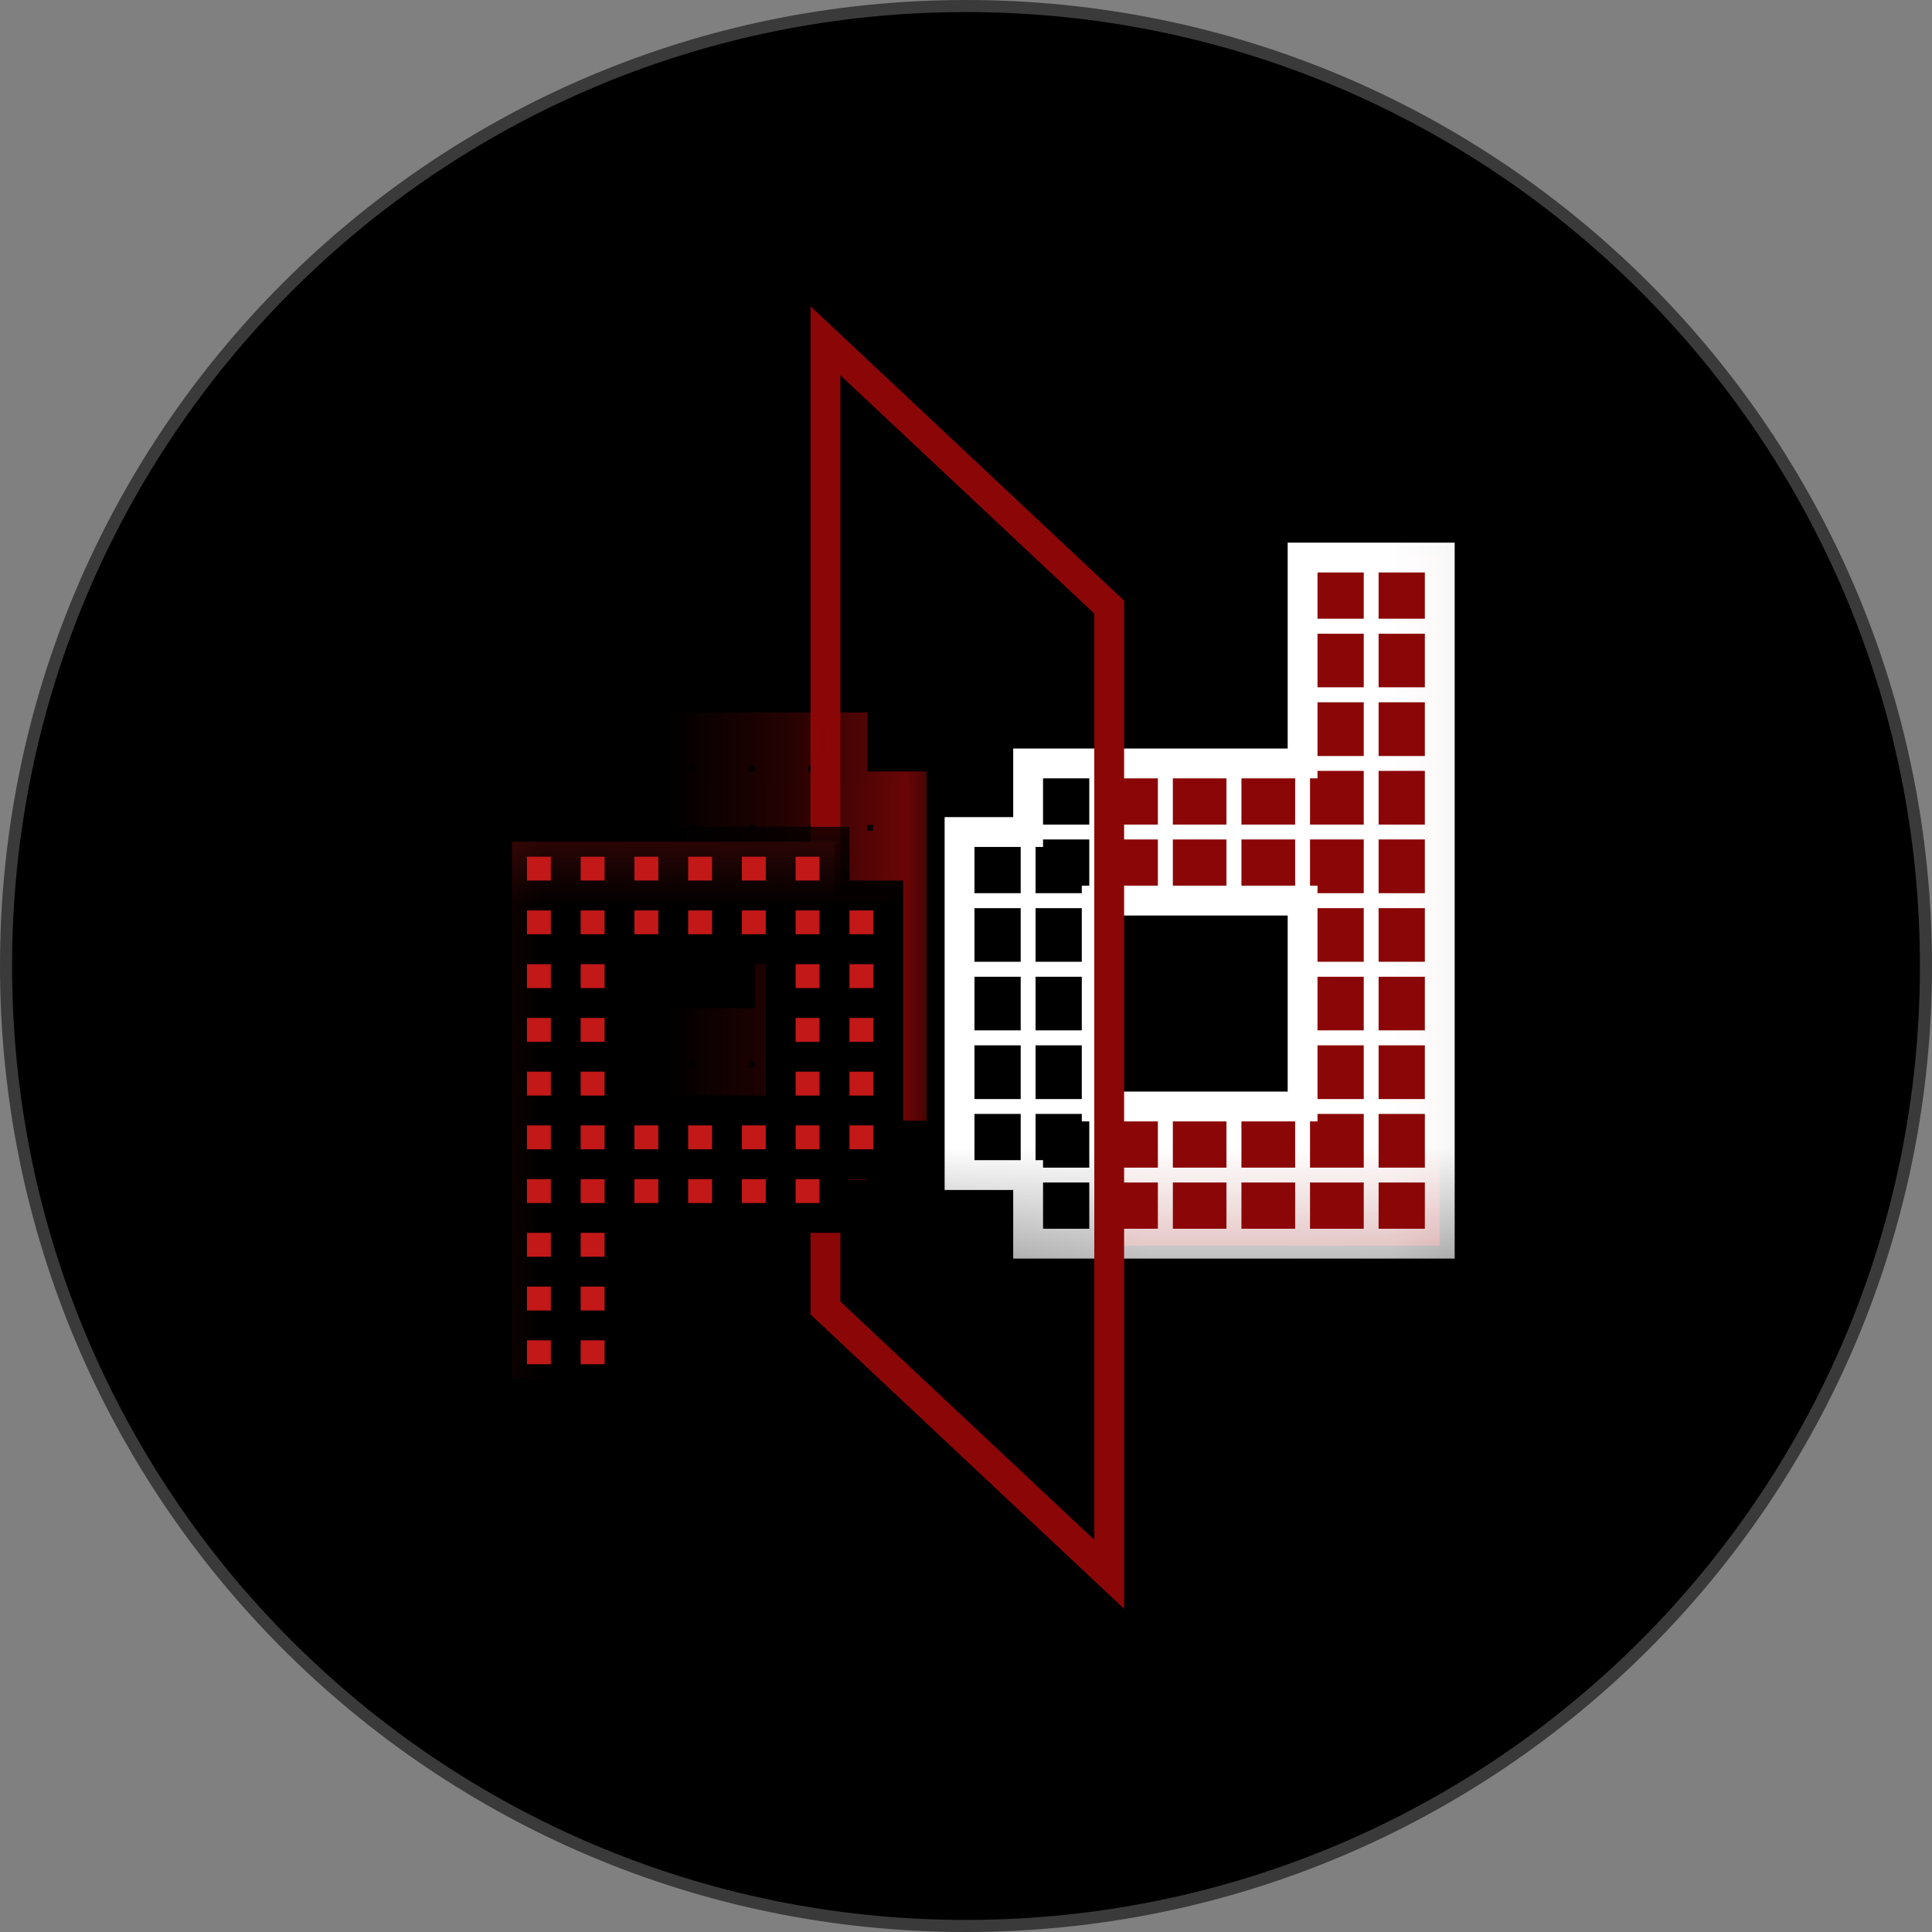 <svg width="16" height="16" viewBox="0 0 16 16" fill="none" xmlns="http://www.w3.org/2000/svg">
<rect x="0" y="0" width="16" height="16" fill="#808080" stroke="none"/>
<g clip-path="url(#clip0_181_342)">
<path d="M15.95 8C15.95 3.609 12.39 0.05 8 0.05C3.609 0.05 0.05 3.609 0.05 8C0.05 12.391 3.609 15.95 8 15.95C12.39 15.95 15.95 12.391 15.95 8Z" fill="black"/>
<path d="M15.95 8C15.95 3.609 12.39 0.05 8 0.05C3.609 0.05 0.05 3.609 0.05 8C0.05 12.391 3.609 15.95 8 15.95C12.39 15.95 15.95 12.391 15.95 8Z" stroke="#3A3A3A" stroke-width="0.1"/>
<path d="M11.923 10.316H11.351V9.743H11.923V10.316ZM11.351 10.316H10.779V9.743H11.351V10.316ZM10.779 10.316H10.207V9.743H10.779V10.316ZM10.207 10.316H9.635V9.743H10.207V10.316ZM9.635 10.316H9.063V9.743H9.635V10.316ZM9.063 10.316H8.491V9.743H9.063V10.316ZM9.063 9.743H8.491V9.171H9.063V9.743ZM9.635 9.743H9.063V9.171H9.635V9.743ZM10.207 9.743H9.635V9.171H10.207V9.743ZM10.779 9.743H10.207V9.171H10.779V9.743ZM11.351 9.743H10.779V9.171H11.351V9.743ZM11.923 9.743H11.351V9.171H11.923V9.743ZM8.491 9.743H7.919V9.171H8.491V9.743ZM9.063 9.171H8.491V8.599H9.063V9.171ZM8.491 9.171H7.919V8.599H8.491V9.171ZM8.491 8.599H7.919V8.027H8.491V8.599ZM8.491 8.027H7.919V7.455H8.491V8.027ZM9.063 8.027H8.491V7.455H9.063V8.027ZM9.063 8.599H8.491V8.027H9.063V8.599ZM9.063 7.455H8.491V6.883H9.063V7.455ZM9.063 6.883H8.491V6.311H9.063V6.883ZM9.635 6.883H9.063V6.311H9.635V6.883ZM9.635 7.455H9.063V6.883H9.635V7.455ZM10.207 7.455H9.635V6.883H10.207V7.455ZM10.207 6.883H9.635V6.311H10.207V6.883ZM10.779 6.883H10.207V6.311H10.779V6.883ZM10.779 7.455H10.207V6.883H10.779V7.455ZM11.351 7.455H10.779V6.883H11.351V7.455ZM11.923 7.455H11.351V6.883H11.923V7.455ZM11.923 6.883H11.351V6.311H11.923V6.883ZM11.351 6.883H10.779V6.311H11.351V6.883ZM11.923 9.171H11.351V8.599H11.923V9.171ZM11.351 9.171H10.779V8.599H11.351V9.171ZM11.351 8.599H10.779V8.027H11.351V8.599ZM11.351 8.027H10.779V7.455H11.351V8.027ZM11.923 8.599H11.351V8.027H11.923V8.599ZM11.923 8.027H11.351V7.455H11.923V8.027ZM11.923 6.311H11.351V5.739H11.923V6.311ZM11.351 6.311H10.779V5.739H11.351V6.311ZM11.351 5.739H10.779V5.167H11.351V5.739ZM11.351 5.167H10.779V4.595H11.351V5.167ZM11.923 5.167H11.351V4.595H11.923V5.167ZM11.923 5.739H11.351V5.167H11.923V5.739ZM8.491 7.455H7.919V6.883H8.491V7.455Z" fill="#8B0707"/>
<path d="M5.874 2.536L9.087 4.977V13.336L5.874 10.895V2.536Z" fill="black"/>
<mask id="mask0_181_342" style="mask-type:luminance" maskUnits="userSpaceOnUse" x="6" y="3" width="7" height="8">
<path d="M12.946 3.618H6.946V10.618H12.946V3.618Z" fill="white"/>
<path d="M11.924 10.3H11.355V9.732H11.924V10.3ZM11.355 10.3H10.787V9.732H11.355V10.3ZM10.787 10.3H10.219V9.732H10.787V10.3ZM10.219 10.3H9.651V9.732H10.219V10.3ZM9.651 10.3H9.083V9.732H9.651V10.3ZM9.083 10.3H8.514V9.732H9.083V10.3ZM9.083 9.732H8.514V9.163H9.083V9.732ZM9.651 9.732H9.083V9.163H9.651V9.732ZM10.219 9.732H9.651V9.163H10.219V9.732ZM10.787 9.732H10.219V9.163H10.787V9.732ZM11.355 9.732H10.787V9.163H11.355V9.732ZM11.924 9.732H11.355V9.163H11.924V9.732ZM8.514 9.732H7.946V9.163H8.514V9.732ZM9.083 9.163H8.514V8.595H9.083V9.163ZM8.514 9.163H7.946V8.595H8.514V9.163ZM8.514 8.595H7.946V8.027H8.514V8.595ZM8.514 8.027H7.946V7.459H8.514V8.027ZM9.083 8.027H8.514V7.459H9.083V8.027ZM9.083 8.595H8.514V8.027H9.083V8.595ZM9.083 7.459H8.514V6.891H9.083V7.459ZM9.083 6.891H8.514V6.322H9.083V6.891ZM9.651 6.891H9.083V6.322H9.651V6.891ZM9.651 7.459H9.083V6.891H9.651V7.459ZM10.219 7.459H9.651V6.891H10.219V7.459ZM10.219 6.891H9.651V6.322H10.219V6.891ZM10.787 6.891H10.219V6.322H10.787V6.891ZM10.787 7.459H10.219V6.891H10.787V7.459ZM11.355 7.459H10.787V6.891H11.355V7.459ZM11.924 7.459H11.355V6.891H11.924V7.459ZM11.924 6.891H11.355V6.322H11.924V6.891ZM11.355 6.891H10.787V6.322H11.355V6.891ZM11.924 9.163H11.355V8.595H11.924V9.163ZM11.355 9.163H10.787V8.595H11.355V9.163ZM11.355 8.595H10.787V8.027H11.355V8.595ZM11.355 8.027H10.787V7.459H11.355V8.027ZM11.924 8.595H11.355V8.027H11.924V8.595ZM11.924 8.027H11.355V7.459H11.924V8.027ZM11.924 6.322H11.355V5.754H11.924V6.322ZM11.355 6.322H10.787V5.754H11.355V6.322ZM11.355 5.754H10.787V5.186H11.355V5.754ZM11.355 5.186H10.787V4.618H11.355V5.186ZM11.924 5.186H11.355V4.618H11.924V5.186ZM11.924 5.754H11.355V5.186H11.924V5.754ZM8.514 7.459H7.946V6.891H8.514V7.459Z" fill="black"/>
</mask>
<g mask="url(#mask0_181_342)">
<path d="M8.515 9.732H8.453V9.793H8.515V9.732ZM9.083 9.163H9.145V9.102H9.083V9.163ZM10.787 9.163V9.102H10.726V9.163H10.787ZM9.083 7.459V7.521H9.145V7.459H9.083ZM8.515 6.891V6.829H8.453V6.891H8.515ZM10.787 6.322V6.261H10.726V6.322H10.787ZM10.787 7.459H10.726V7.521H10.787V7.459ZM11.417 10.3V9.732H11.294V10.3H11.417ZM11.356 9.793H11.924V9.67H11.356V9.793ZM10.849 10.3V9.732H10.726V10.3H10.849ZM10.787 9.793H11.356V9.67H10.787V9.793ZM10.281 10.3V9.732H10.157V10.3H10.281ZM10.219 9.793H10.787V9.67H10.219V9.793ZM9.713 10.3V9.732H9.589V10.3H9.713ZM9.651 9.793H10.219V9.67H9.651V9.793ZM9.145 10.3V9.732H9.021V10.3H9.145ZM9.083 9.793H9.651V9.67H9.083V9.793ZM8.515 9.793H9.083V9.67H8.515V9.793ZM8.576 9.732V9.163H8.453V9.732H8.576ZM8.515 9.225H9.083V9.102H8.515V9.225ZM9.021 9.163V9.732H9.145V9.163H9.021ZM9.589 9.163V9.732H9.713V9.163H9.589ZM10.157 9.163V9.732H10.281V9.163H10.157ZM10.726 9.163V9.732H10.849V9.163H10.726ZM10.787 9.225H11.356V9.102H10.787V9.225ZM11.294 9.163V9.732H11.417V9.163H11.294ZM11.356 9.225H11.924V9.102H11.356V9.225ZM7.946 9.225H8.515V9.102H7.946V9.225ZM8.576 9.163V8.595H8.453V9.163H8.576ZM8.515 8.657H9.083V8.533H8.515V8.657ZM7.946 8.657H8.515V8.533H7.946V8.657ZM7.946 8.089H8.515V7.965H7.946V8.089ZM8.453 8.027V8.595H8.576V8.027H8.453ZM7.946 7.521H8.515V7.397H7.946V7.521ZM8.453 7.459V8.027H8.576V7.459H8.453ZM9.083 7.965H8.515V8.089H9.083V7.965ZM8.515 7.521H9.083V7.397H8.515V7.521ZM8.576 7.459V6.891H8.453V7.459H8.576ZM8.515 6.952H9.083V6.829H8.515V6.952ZM9.021 6.891V7.459H9.145V6.891H9.021ZM9.021 6.322V6.891H9.145V6.322H9.021ZM9.651 6.829H9.083V6.952H9.651V6.829ZM9.589 6.322V6.891H9.713V6.322H9.589ZM9.589 6.891V7.459H9.713V6.891H9.589ZM9.651 6.952H10.219V6.829H9.651V6.952ZM10.157 6.891V7.459H10.281V6.891H10.157ZM10.157 6.322V6.891H10.281V6.322H10.157ZM10.787 6.829H10.219V6.952H10.787V6.829ZM10.726 6.322V6.891H10.849V6.322H10.726ZM10.726 6.891V7.459H10.849V6.891H10.726ZM11.356 7.397H10.787V7.521H11.356V7.397ZM10.787 6.952H11.356V6.829H10.787V6.952ZM11.294 6.891V7.459H11.417V6.891H11.294ZM11.924 7.397H11.356V7.521H11.924V7.397ZM11.356 6.952H11.924V6.829H11.356V6.952ZM11.417 6.891V6.322H11.294V6.891H11.417ZM11.356 6.384H11.924V6.261H11.356V6.384ZM10.787 6.384H11.356V6.261H10.787V6.384ZM11.417 9.163V8.595H11.294V9.163H11.417ZM11.356 8.657H11.924V8.533H11.356V8.657ZM10.787 8.657H11.356V8.533H10.787V8.657ZM10.787 8.089H11.356V7.965H10.787V8.089ZM11.294 8.027V8.595H11.417V8.027H11.294ZM11.294 7.459V8.027H11.417V7.459H11.294ZM11.356 8.089H11.924V7.965H11.356V8.089ZM11.417 6.322V5.754H11.294V6.322H11.417ZM11.356 5.816H11.924V5.692H11.356V5.816ZM10.787 5.816H11.356V5.692H10.787V5.816ZM10.787 5.248H11.356V5.124H10.787V5.248ZM11.294 5.186V5.754H11.417V5.186H11.294ZM11.294 4.618V5.186H11.417V4.618H11.294ZM11.924 5.124H11.356V5.248H11.924V5.124ZM11.924 10.3V10.423H12.047V10.3H11.924ZM8.515 10.3H8.391V10.423H8.515V10.3ZM8.515 9.732H8.638V9.608H8.515V9.732ZM9.083 9.163H8.959V9.287H9.083V9.163ZM10.787 9.163V9.287H10.911V9.163H10.787ZM7.946 9.732H7.823V9.855H7.946V9.732ZM9.083 7.459V7.335H8.959V7.459H9.083ZM8.515 6.891V7.014H8.638V6.891H8.515ZM8.515 6.322V6.199H8.391V6.322H8.515ZM10.787 6.322V6.446H10.911V6.322H10.787ZM10.787 7.459H10.911V7.335H10.787V7.459ZM10.787 4.618V4.494H10.664V4.618H10.787ZM11.924 4.618H12.047V4.494H11.924V4.618ZM7.946 6.891V6.767H7.823V6.891H7.946ZM11.924 10.176H11.356V10.423H11.924V10.176ZM11.8 9.732V10.3H12.047V9.732H11.8ZM11.356 10.176H10.787V10.423H11.356V10.176ZM10.787 10.176H10.219V10.423H10.787V10.176ZM10.219 10.176H9.651V10.423H10.219V10.176ZM9.651 10.176H9.083V10.423H9.651V10.176ZM9.083 10.176H8.515V10.423H9.083V10.176ZM8.638 10.3V9.732H8.391V10.3H8.638ZM9.083 9.287H9.651V9.04H9.083V9.287ZM9.651 9.287H10.219V9.04H9.651V9.287ZM10.219 9.287H10.787V9.04H10.219V9.287ZM11.8 9.163V9.732H12.047V9.163H11.8ZM8.515 9.608H7.946V9.855H8.515V9.608ZM8.07 9.732V9.163H7.823V9.732H8.07ZM8.959 8.595V9.163H9.206V8.595H8.959ZM8.07 9.163V8.595H7.823V9.163H8.07ZM8.07 8.595V8.027H7.823V8.595H8.07ZM8.07 8.027V7.459H7.823V8.027H8.07ZM8.959 7.459V8.027H9.206V7.459H8.959ZM8.959 8.027V8.595H9.206V8.027H8.959ZM8.638 6.891V6.322H8.391V6.891H8.638ZM8.515 6.446H9.083V6.199H8.515V6.446ZM9.083 6.446H9.651V6.199H9.083V6.446ZM9.651 7.335H9.083V7.582H9.651V7.335ZM10.219 7.335H9.651V7.582H10.219V7.335ZM9.651 6.446H10.219V6.199H9.651V6.446ZM10.219 6.446H10.787V6.199H10.219V6.446ZM10.787 7.335H10.219V7.582H10.787V7.335ZM11.8 6.891V7.459H12.047V6.891H11.8ZM11.8 6.322V6.891H12.047V6.322H11.8ZM11.8 8.595V9.163H12.047V8.595H11.8ZM10.911 9.163V8.595H10.664V9.163H10.911ZM10.911 8.595V8.027H10.664V8.595H10.911ZM10.911 8.027V7.459H10.664V8.027H10.911ZM11.8 8.027V8.595H12.047V8.027H11.8ZM11.8 7.459V8.027H12.047V7.459H11.8ZM11.8 5.754V6.322H12.047V5.754H11.8ZM10.911 6.322V5.754H10.664V6.322H10.911ZM10.911 5.754V5.186H10.664V5.754H10.911ZM10.911 5.186V4.618H10.664V5.186H10.911ZM10.787 4.741H11.356V4.494H10.787V4.741ZM11.356 4.741H11.924V4.494H11.356V4.741ZM11.8 4.618V5.186H12.047V4.618H11.8ZM11.8 5.186V5.754H12.047V5.186H11.8ZM8.07 7.459V6.891H7.823V7.459H8.07ZM7.946 7.014H8.515V6.767H7.946V7.014Z" fill="white"/>
</g>
<path d="M6.836 10.832V2.822L9.186 5.028V13.038L6.836 10.832Z" stroke="#8B0707" stroke-width="0.247"/>
<mask id="mask1_181_342" style="mask-type:luminance" maskUnits="userSpaceOnUse" x="6" y="3" width="2" height="11">
<path d="M7.763 3.865H6.743V13.664H7.763V3.865Z" fill="white"/>
</mask>
<g mask="url(#mask1_181_342)">
<mask id="mask2_181_342" style="mask-type:luminance" maskUnits="userSpaceOnUse" x="3" y="5" width="6" height="8">
<path d="M8.022 5.019H3.022V12.019H8.022V5.019Z" fill="white"/>
<path d="M4.022 6.12H4.512V6.61H4.022V6.12ZM4.512 6.12H5.002V6.61H4.512V6.12ZM5.002 6.12H5.492V6.61H5.002V6.12ZM5.492 6.12H5.982V6.61H5.492V6.12ZM5.982 6.12H6.472V6.61H5.982V6.12ZM6.472 6.12H6.962V6.61H6.472V6.12ZM6.472 6.61H6.962V7.1H6.472V6.61ZM5.982 6.61H6.472V7.1H5.982V6.61ZM5.492 6.61H5.982V7.1H5.492V6.61ZM5.002 6.61H5.492V7.1H5.002V6.61ZM4.512 6.61H5.002V7.1H4.512V6.61ZM4.022 6.61H4.512V7.1H4.022V6.61ZM6.962 6.61H7.452V7.1H6.962V6.61ZM6.472 7.1H6.962V7.59H6.472V7.1ZM6.962 7.1H7.452V7.59H6.962V7.1ZM6.962 7.59H7.452V8.08H6.962V7.59ZM6.962 8.08H7.452V8.57H6.962V8.08ZM6.472 8.08H6.962V8.57H6.472V8.08ZM6.472 7.59H6.962V8.08H6.472V7.59ZM6.472 8.57H6.962V9.06H6.472V8.57ZM6.472 9.06H6.962V9.55H6.472V9.06ZM5.982 9.06H6.472V9.55H5.982V9.06ZM5.982 8.57H6.472V9.06H5.982V8.57ZM5.492 8.57H5.982V9.06H5.492V8.57ZM5.492 9.06H5.982V9.55H5.492V9.06ZM5.002 9.06H5.492V9.55H5.002V9.06ZM5.002 8.57H5.492V9.06H5.002V8.57ZM4.512 8.57H5.002V9.06H4.512V8.57ZM4.022 8.57H4.512V9.06H4.022V8.57ZM4.022 9.06H4.512V9.55H4.022V9.06ZM4.512 9.06H5.002V9.55H4.512V9.06ZM4.022 7.1H4.512V7.59H4.022V7.1ZM4.512 7.1H5.002V7.59H4.512V7.1ZM4.512 7.59H5.002V8.08H4.512V7.59ZM4.512 8.08H5.002V8.57H4.512V8.08ZM4.022 7.59H4.512V8.08H4.022V7.59ZM4.022 8.08H4.512V8.57H4.022V8.08ZM4.022 9.55H4.512V10.04H4.022V9.55ZM4.512 9.55H5.002V10.04H4.512V9.55ZM4.512 10.04H5.002V10.529H4.512V10.04ZM4.512 10.529H5.002V11.019H4.512V10.529ZM4.022 10.529H4.512V11.019H4.022V10.529ZM4.022 10.04H4.512V10.529H4.022V10.04ZM6.962 8.57H7.452V9.06H6.962V8.57Z" fill="black"/>
</mask>
<g mask="url(#mask2_181_342)">
<path d="M4.023 6.12V5.9H3.802V6.12H4.023ZM4.512 6.12H4.733V5.9H4.512V6.12ZM4.512 6.61V6.831H4.733V6.61H4.512ZM4.023 6.61H3.802V6.831H4.023V6.61ZM4.512 6.12V5.9H4.292V6.12H4.512ZM5.002 6.12H5.223V5.9H5.002V6.12ZM5.002 6.61V6.831H5.223V6.61H5.002ZM4.512 6.61H4.292V6.831H4.512V6.61ZM5.002 6.12V5.9H4.782V6.12H5.002ZM5.492 6.12H5.713V5.9H5.492V6.12ZM5.492 6.61V6.831H5.713V6.61H5.492ZM5.002 6.61H4.782V6.831H5.002V6.61ZM5.492 6.12V5.9H5.271V6.12H5.492ZM5.982 6.12H6.203V5.9H5.982V6.12ZM5.982 6.61V6.831H6.203V6.61H5.982ZM5.492 6.61H5.271V6.831H5.492V6.61ZM5.982 6.12V5.9H5.761V6.12H5.982ZM6.472 6.12H6.693V5.9H6.472V6.12ZM6.472 6.61V6.831H6.693V6.61H6.472ZM5.982 6.61H5.761V6.831H5.982V6.61ZM6.472 6.12V5.9H6.251V6.12H6.472ZM6.962 6.12H7.183V5.9H6.962V6.12ZM6.962 6.61V6.831H7.183V6.61H6.962ZM6.472 6.61H6.251V6.831H6.472V6.61ZM6.472 6.61V6.389H6.251V6.61H6.472ZM6.962 6.61H7.183V6.389H6.962V6.61ZM6.962 7.1V7.321H7.183V7.1H6.962ZM6.472 7.1H6.251V7.321H6.472V7.1ZM5.982 6.61V6.389H5.761V6.61H5.982ZM6.472 6.61H6.693V6.389H6.472V6.61ZM6.472 7.1V7.321H6.693V7.1H6.472ZM5.982 7.1H5.761V7.321H5.982V7.1ZM5.492 6.61V6.389H5.271V6.61H5.492ZM5.982 6.61H6.203V6.389H5.982V6.61ZM5.982 7.1V7.321H6.203V7.1H5.982ZM5.492 7.1H5.271V7.321H5.492V7.1ZM5.002 6.61V6.389H4.782V6.61H5.002ZM5.492 6.61H5.713V6.389H5.492V6.61ZM5.492 7.1V7.321H5.713V7.1H5.492ZM5.002 7.1H4.782V7.321H5.002V7.1ZM4.512 6.61V6.389H4.292V6.61H4.512ZM5.002 6.61H5.223V6.389H5.002V6.61ZM5.002 7.1V7.321H5.223V7.1H5.002ZM4.512 7.1H4.292V7.321H4.512V7.1ZM4.023 6.61V6.389H3.802V6.61H4.023ZM4.512 6.61H4.733V6.389H4.512V6.61ZM4.512 7.1V7.321H4.733V7.1H4.512ZM4.023 7.1H3.802V7.321H4.023V7.1ZM6.962 6.61V6.389H6.741V6.61H6.962ZM7.452 6.61H7.673V6.389H7.452V6.61ZM7.452 7.1V7.321H7.673V7.1H7.452ZM6.962 7.1H6.741V7.321H6.962V7.1ZM6.472 7.1V6.879H6.251V7.1H6.472ZM6.962 7.1H7.183V6.879H6.962V7.1ZM6.962 7.59V7.811H7.183V7.59H6.962ZM6.472 7.59H6.251V7.811H6.472V7.59ZM6.962 7.1V6.879H6.741V7.1H6.962ZM7.452 7.1H7.673V6.879H7.452V7.1ZM7.452 7.59V7.811H7.673V7.59H7.452ZM6.962 7.59H6.741V7.811H6.962V7.59ZM6.962 7.59V7.369H6.741V7.59H6.962ZM7.452 7.59H7.673V7.369H7.452V7.59ZM7.452 8.08V8.301H7.673V8.08H7.452ZM6.962 8.08H6.741V8.301H6.962V8.08ZM6.962 8.08V7.859H6.741V8.08H6.962ZM7.452 8.08H7.673V7.859H7.452V8.08ZM7.452 8.57V8.791H7.673V8.57H7.452ZM6.962 8.57H6.741V8.791H6.962V8.57ZM6.472 8.08V7.859H6.251V8.08H6.472ZM6.962 8.08H7.183V7.859H6.962V8.08ZM6.962 8.57V8.791H7.183V8.57H6.962ZM6.472 8.57H6.251V8.791H6.472V8.57ZM6.472 7.59V7.369H6.251V7.59H6.472ZM6.962 7.59H7.183V7.369H6.962V7.59ZM6.962 8.08V8.301H7.183V8.08H6.962ZM6.472 8.08H6.251V8.301H6.472V8.08ZM6.472 8.57V8.349H6.251V8.57H6.472ZM6.962 8.57H7.183V8.349H6.962V8.57ZM6.962 9.06V9.281H7.183V9.06H6.962ZM6.472 9.06H6.251V9.281H6.472V9.06ZM6.472 9.06V8.839H6.251V9.06H6.472ZM6.962 9.06H7.183V8.839H6.962V9.06ZM6.962 9.55V9.771H7.183V9.55H6.962ZM6.472 9.55H6.251V9.771H6.472V9.55ZM5.982 9.06V8.839H5.761V9.06H5.982ZM6.472 9.06H6.693V8.839H6.472V9.06ZM6.472 9.55V9.771H6.693V9.55H6.472ZM5.982 9.55H5.761V9.771H5.982V9.55ZM5.982 8.57V8.349H5.761V8.57H5.982ZM6.472 8.57H6.693V8.349H6.472V8.57ZM6.472 9.06V9.281H6.693V9.06H6.472ZM5.982 9.06H5.761V9.281H5.982V9.06ZM5.492 8.57V8.349H5.271V8.57H5.492ZM5.982 8.57H6.203V8.349H5.982V8.57ZM5.982 9.06V9.281H6.203V9.06H5.982ZM5.492 9.06H5.271V9.281H5.492V9.06ZM5.492 9.06V8.839H5.271V9.06H5.492ZM5.982 9.06H6.203V8.839H5.982V9.06ZM5.982 9.55V9.771H6.203V9.55H5.982ZM5.492 9.55H5.271V9.771H5.492V9.55ZM5.002 9.06V8.839H4.782V9.06H5.002ZM5.492 9.06H5.713V8.839H5.492V9.06ZM5.492 9.55V9.771H5.713V9.55H5.492ZM5.002 9.55H4.782V9.771H5.002V9.55ZM5.002 8.57V8.349H4.782V8.57H5.002ZM5.492 8.57H5.713V8.349H5.492V8.57ZM5.492 9.06V9.281H5.713V9.06H5.492ZM5.002 9.06H4.782V9.281H5.002V9.06ZM4.512 8.57V8.349H4.292V8.57H4.512ZM5.002 8.57H5.223V8.349H5.002V8.57ZM5.002 9.06V9.281H5.223V9.06H5.002ZM4.512 9.06H4.292V9.281H4.512V9.06ZM4.023 8.57V8.349H3.802V8.57H4.023ZM4.512 8.57H4.733V8.349H4.512V8.57ZM4.512 9.06V9.281H4.733V9.06H4.512ZM4.023 9.06H3.802V9.281H4.023V9.06ZM4.023 9.06V8.839H3.802V9.06H4.023ZM4.512 9.06H4.733V8.839H4.512V9.06ZM4.512 9.55V9.771H4.733V9.55H4.512ZM4.023 9.55H3.802V9.771H4.023V9.55ZM4.512 9.06V8.839H4.292V9.06H4.512ZM5.002 9.06H5.223V8.839H5.002V9.06ZM5.002 9.55V9.771H5.223V9.55H5.002ZM4.512 9.55H4.292V9.771H4.512V9.55ZM4.023 7.1V6.879H3.802V7.1H4.023ZM4.512 7.1H4.733V6.879H4.512V7.1ZM4.512 7.59V7.811H4.733V7.59H4.512ZM4.023 7.59H3.802V7.811H4.023V7.59ZM4.512 7.1V6.879H4.292V7.1H4.512ZM5.002 7.1H5.223V6.879H5.002V7.1ZM5.002 7.59V7.811H5.223V7.59H5.002ZM4.512 7.59H4.292V7.811H4.512V7.59ZM4.512 7.59V7.369H4.292V7.59H4.512ZM5.002 7.59H5.223V7.369H5.002V7.59ZM5.002 8.08V8.301H5.223V8.08H5.002ZM4.512 8.08H4.292V8.301H4.512V8.08ZM4.512 8.08V7.859H4.292V8.08H4.512ZM5.002 8.08H5.223V7.859H5.002V8.08ZM5.002 8.57V8.791H5.223V8.57H5.002ZM4.512 8.57H4.292V8.791H4.512V8.57ZM4.023 7.59V7.369H3.802V7.59H4.023ZM4.512 7.59H4.733V7.369H4.512V7.59ZM4.512 8.08V8.301H4.733V8.08H4.512ZM4.023 8.08H3.802V8.301H4.023V8.08ZM4.023 8.08V7.859H3.802V8.08H4.023ZM4.512 8.08H4.733V7.859H4.512V8.08ZM4.512 8.57V8.791H4.733V8.57H4.512ZM4.023 8.57H3.802V8.791H4.023V8.57ZM4.023 9.55V9.329H3.802V9.55H4.023ZM4.512 9.55H4.733V9.329H4.512V9.55ZM4.512 10.04V10.26H4.733V10.04H4.512ZM4.023 10.04H3.802V10.26H4.023V10.04ZM4.512 9.55V9.329H4.292V9.55H4.512ZM5.002 9.55H5.223V9.329H5.002V9.55ZM5.002 10.04V10.26H5.223V10.04H5.002ZM4.512 10.04H4.292V10.26H4.512V10.04ZM4.512 10.04V9.819H4.292V10.04H4.512ZM5.002 10.04H5.223V9.819H5.002V10.04ZM5.002 10.53V10.75H5.223V10.53H5.002ZM4.512 10.53H4.292V10.75H4.512V10.53ZM4.512 10.53V10.309H4.292V10.53H4.512ZM5.002 10.53H5.223V10.309H5.002V10.53ZM5.002 11.019V11.24H5.223V11.019H5.002ZM4.512 11.019H4.292V11.24H4.512V11.019ZM4.023 10.53V10.309H3.802V10.53H4.023ZM4.512 10.53H4.733V10.309H4.512V10.53ZM4.512 11.019V11.24H4.733V11.019H4.512ZM4.023 11.019H3.802V11.24H4.023V11.019ZM4.023 10.04V9.819H3.802V10.04H4.023ZM4.512 10.04H4.733V9.819H4.512V10.04ZM4.512 10.53V10.75H4.733V10.53H4.512ZM4.023 10.53H3.802V10.75H4.023V10.53ZM6.962 8.57V8.349H6.741V8.57H6.962ZM7.452 8.57H7.673V8.349H7.452V8.57ZM7.452 9.06V9.281H7.673V9.06H7.452ZM6.962 9.06H6.741V9.281H6.962V9.06ZM4.023 6.341H4.512V5.9H4.023V6.341ZM4.292 6.12V6.61H4.733V6.12H4.292ZM4.512 6.389H4.023V6.831H4.512V6.389ZM4.243 6.61V6.12H3.802V6.61H4.243ZM4.512 6.341H5.002V5.9H4.512V6.341ZM4.782 6.12V6.61H5.223V6.12H4.782ZM5.002 6.389H4.512V6.831H5.002V6.389ZM4.733 6.61V6.12H4.292V6.61H4.733ZM5.002 6.341H5.492V5.9H5.002V6.341ZM5.271 6.12V6.61H5.713V6.12H5.271ZM5.492 6.389H5.002V6.831H5.492V6.389ZM5.223 6.61V6.12H4.782V6.61H5.223ZM5.492 6.341H5.982V5.9H5.492V6.341ZM5.761 6.12V6.61H6.203V6.12H5.761ZM5.982 6.389H5.492V6.831H5.982V6.389ZM5.713 6.61V6.12H5.271V6.61H5.713ZM5.982 6.341H6.472V5.9H5.982V6.341ZM6.251 6.12V6.61H6.693V6.12H6.251ZM6.472 6.389H5.982V6.831H6.472V6.389ZM6.203 6.61V6.12H5.761V6.61H6.203ZM6.472 6.341H6.962V5.9H6.472V6.341ZM6.741 6.12V6.61H7.183V6.12H6.741ZM6.962 6.389H6.472V6.831H6.962V6.389ZM6.693 6.61V6.12H6.251V6.61H6.693ZM6.472 6.831H6.962V6.389H6.472V6.831ZM6.741 6.61V7.1H7.183V6.61H6.741ZM6.962 6.879H6.472V7.321H6.962V6.879ZM6.693 7.1V6.61H6.251V7.1H6.693ZM5.982 6.831H6.472V6.389H5.982V6.831ZM6.251 6.61V7.1H6.693V6.61H6.251ZM6.472 6.879H5.982V7.321H6.472V6.879ZM6.203 7.1V6.61H5.761V7.1H6.203ZM5.492 6.831H5.982V6.389H5.492V6.831ZM5.761 6.61V7.1H6.203V6.61H5.761ZM5.982 6.879H5.492V7.321H5.982V6.879ZM5.713 7.1V6.61H5.271V7.1H5.713ZM5.002 6.831H5.492V6.389H5.002V6.831ZM5.271 6.61V7.1H5.713V6.61H5.271ZM5.492 6.879H5.002V7.321H5.492V6.879ZM5.223 7.1V6.61H4.782V7.1H5.223ZM4.512 6.831H5.002V6.389H4.512V6.831ZM4.782 6.61V7.1H5.223V6.61H4.782ZM5.002 6.879H4.512V7.321H5.002V6.879ZM4.733 7.1V6.61H4.292V7.1H4.733ZM4.023 6.831H4.512V6.389H4.023V6.831ZM4.292 6.61V7.1H4.733V6.61H4.292ZM4.512 6.879H4.023V7.321H4.512V6.879ZM4.243 7.1V6.61H3.802V7.1H4.243ZM6.962 6.831H7.452V6.389H6.962V6.831ZM7.231 6.61V7.1H7.673V6.61H7.231ZM7.452 6.879H6.962V7.321H7.452V6.879ZM7.183 7.1V6.61H6.741V7.1H7.183ZM6.472 7.321H6.962V6.879H6.472V7.321ZM6.741 7.1V7.59H7.183V7.1H6.741ZM6.962 7.369H6.472V7.811H6.962V7.369ZM6.693 7.59V7.1H6.251V7.59H6.693ZM6.962 7.321H7.452V6.879H6.962V7.321ZM7.231 7.1V7.59H7.673V7.1H7.231ZM7.452 7.369H6.962V7.811H7.452V7.369ZM7.183 7.59V7.1H6.741V7.59H7.183ZM6.962 7.811H7.452V7.369H6.962V7.811ZM7.231 7.59V8.08H7.673V7.59H7.231ZM7.452 7.859H6.962V8.301H7.452V7.859ZM7.183 8.08V7.59H6.741V8.08H7.183ZM6.962 8.301H7.452V7.859H6.962V8.301ZM7.231 8.08V8.57H7.673V8.08H7.231ZM7.452 8.349H6.962V8.791H7.452V8.349ZM7.183 8.57V8.08H6.741V8.57H7.183ZM6.472 8.301H6.962V7.859H6.472V8.301ZM6.741 8.08V8.57H7.183V8.08H6.741ZM6.962 8.349H6.472V8.791H6.962V8.349ZM6.693 8.57V8.08H6.251V8.57H6.693ZM6.472 7.811H6.962V7.369H6.472V7.811ZM6.741 7.59V8.08H7.183V7.59H6.741ZM6.962 7.859H6.472V8.301H6.962V7.859ZM6.693 8.08V7.59H6.251V8.08H6.693ZM6.472 8.791H6.962V8.349H6.472V8.791ZM6.741 8.57V9.06H7.183V8.57H6.741ZM6.962 8.839H6.472V9.281H6.962V8.839ZM6.693 9.06V8.57H6.251V9.06H6.693ZM6.472 9.281H6.962V8.839H6.472V9.281ZM6.741 9.06V9.55H7.183V9.06H6.741ZM6.962 9.329H6.472V9.771H6.962V9.329ZM6.693 9.55V9.06H6.251V9.55H6.693ZM5.982 9.281H6.472V8.839H5.982V9.281ZM6.251 9.06V9.55H6.693V9.06H6.251ZM6.472 9.329H5.982V9.771H6.472V9.329ZM6.203 9.55V9.06H5.761V9.55H6.203ZM5.982 8.791H6.472V8.349H5.982V8.791ZM6.251 8.57V9.06H6.693V8.57H6.251ZM6.472 8.839H5.982V9.281H6.472V8.839ZM6.203 9.06V8.57H5.761V9.06H6.203ZM5.492 8.791H5.982V8.349H5.492V8.791ZM5.761 8.57V9.06H6.203V8.57H5.761ZM5.982 8.839H5.492V9.281H5.982V8.839ZM5.713 9.06V8.57H5.271V9.06H5.713ZM5.492 9.281H5.982V8.839H5.492V9.281ZM5.761 9.06V9.55H6.203V9.06H5.761ZM5.982 9.329H5.492V9.771H5.982V9.329ZM5.713 9.55V9.06H5.271V9.55H5.713ZM5.002 9.281H5.492V8.839H5.002V9.281ZM5.271 9.06V9.55H5.713V9.06H5.271ZM5.492 9.329H5.002V9.771H5.492V9.329ZM5.223 9.55V9.06H4.782V9.55H5.223ZM5.002 8.791H5.492V8.349H5.002V8.791ZM5.271 8.57V9.06H5.713V8.57H5.271ZM5.492 8.839H5.002V9.281H5.492V8.839ZM5.223 9.06V8.57H4.782V9.06H5.223ZM4.512 8.791H5.002V8.349H4.512V8.791ZM4.782 8.57V9.06H5.223V8.57H4.782ZM5.002 8.839H4.512V9.281H5.002V8.839ZM4.733 9.06V8.57H4.292V9.06H4.733ZM4.023 8.791H4.512V8.349H4.023V8.791ZM4.292 8.57V9.06H4.733V8.57H4.292ZM4.512 8.839H4.023V9.281H4.512V8.839ZM4.243 9.06V8.57H3.802V9.06H4.243ZM4.023 9.281H4.512V8.839H4.023V9.281ZM4.292 9.06V9.55H4.733V9.06H4.292ZM4.512 9.329H4.023V9.771H4.512V9.329ZM4.243 9.55V9.06H3.802V9.55H4.243ZM4.512 9.281H5.002V8.839H4.512V9.281ZM4.782 9.06V9.55H5.223V9.06H4.782ZM5.002 9.329H4.512V9.771H5.002V9.329ZM4.733 9.55V9.06H4.292V9.55H4.733ZM4.023 7.321H4.512V6.879H4.023V7.321ZM4.292 7.1V7.59H4.733V7.1H4.292ZM4.512 7.369H4.023V7.811H4.512V7.369ZM4.243 7.59V7.1H3.802V7.59H4.243ZM4.512 7.321H5.002V6.879H4.512V7.321ZM4.782 7.1V7.59H5.223V7.1H4.782ZM5.002 7.369H4.512V7.811H5.002V7.369ZM4.733 7.59V7.1H4.292V7.59H4.733ZM4.512 7.811H5.002V7.369H4.512V7.811ZM4.782 7.59V8.08H5.223V7.59H4.782ZM5.002 7.859H4.512V8.301H5.002V7.859ZM4.733 8.08V7.59H4.292V8.08H4.733ZM4.512 8.301H5.002V7.859H4.512V8.301ZM4.782 8.08V8.57H5.223V8.08H4.782ZM5.002 8.349H4.512V8.791H5.002V8.349ZM4.733 8.57V8.08H4.292V8.57H4.733ZM4.023 7.811H4.512V7.369H4.023V7.811ZM4.292 7.59V8.08H4.733V7.59H4.292ZM4.512 7.859H4.023V8.301H4.512V7.859ZM4.243 8.08V7.59H3.802V8.08H4.243ZM4.023 8.301H4.512V7.859H4.023V8.301ZM4.292 8.08V8.57H4.733V8.08H4.292ZM4.512 8.349H4.023V8.791H4.512V8.349ZM4.243 8.57V8.08H3.802V8.57H4.243ZM4.023 9.771H4.512V9.329H4.023V9.771ZM4.292 9.55V10.04H4.733V9.55H4.292ZM4.512 9.819H4.023V10.26H4.512V9.819ZM4.243 10.04V9.55H3.802V10.04H4.243ZM4.512 9.771H5.002V9.329H4.512V9.771ZM4.782 9.55V10.04H5.223V9.55H4.782ZM5.002 9.819H4.512V10.26H5.002V9.819ZM4.733 10.04V9.55H4.292V10.04H4.733ZM4.512 10.26H5.002V9.819H4.512V10.26ZM4.782 10.04V10.53H5.223V10.04H4.782ZM5.002 10.309H4.512V10.75H5.002V10.309ZM4.733 10.53V10.04H4.292V10.53H4.733ZM4.512 10.75H5.002V10.309H4.512V10.75ZM4.782 10.53V11.019H5.223V10.53H4.782ZM5.002 10.799H4.512V11.24H5.002V10.799ZM4.733 11.019V10.53H4.292V11.019H4.733ZM4.023 10.75H4.512V10.309H4.023V10.75ZM4.292 10.53V11.019H4.733V10.53H4.292ZM4.512 10.799H4.023V11.24H4.512V10.799ZM4.243 11.019V10.53H3.802V11.019H4.243ZM4.023 10.26H4.512V9.819H4.023V10.26ZM4.292 10.04V10.53H4.733V10.04H4.292ZM4.512 10.309H4.023V10.75H4.512V10.309ZM4.243 10.53V10.04H3.802V10.53H4.243ZM6.962 8.791H7.452V8.349H6.962V8.791ZM7.231 8.57V9.06H7.673V8.57H7.231ZM7.452 8.839H6.962V9.281H7.452V8.839ZM7.183 9.06V8.57H6.741V9.06H7.183Z" fill="#8B0707"/>
</g>
</g>
<path d="M4.24 6.971H4.685V7.416H4.24V6.971ZM4.685 6.971H5.13V7.416H4.685V6.971ZM5.13 6.971H5.576V7.416H5.13V6.971ZM5.576 6.971H6.021V7.416H5.576V6.971ZM6.021 6.971H6.466V7.416H6.021V6.971ZM6.466 6.971H6.911V7.416H6.466V6.971ZM6.466 7.416H6.911V7.861H6.466V7.416ZM6.021 7.416H6.466V7.861H6.021V7.416ZM5.576 7.416H6.021V7.861H5.576V7.416ZM5.13 7.416H5.576V7.861H5.13V7.416ZM4.685 7.416H5.13V7.861H4.685V7.416ZM4.24 7.416H4.685V7.861H4.24V7.416ZM6.911 7.416H7.356V7.861H6.911V7.416ZM6.466 7.861H6.911V8.306H6.466V7.861ZM6.911 7.861H7.356V8.306H6.911V7.861ZM6.911 8.306H7.356V8.751H6.911V8.306ZM6.911 8.751H7.356V9.196H6.911V8.751ZM6.466 8.751H6.911V9.196H6.466V8.751ZM6.466 8.306H6.911V8.751H6.466V8.306ZM6.466 9.196H6.911V9.642H6.466V9.196ZM6.466 9.642H6.911V10.086H6.466V9.642ZM6.021 9.642H6.466V10.086H6.021V9.642ZM6.021 9.196H6.466V9.642H6.021V9.196ZM5.576 9.196H6.021V9.642H5.576V9.196ZM5.576 9.642H6.021V10.086H5.576V9.642ZM5.13 9.642H5.576V10.086H5.13V9.642ZM5.13 9.196H5.576V9.642H5.13V9.196ZM4.685 9.196H5.13V9.642H4.685V9.196ZM4.24 9.196H4.685V9.642H4.24V9.196ZM4.24 9.642H4.685V10.086H4.24V9.642ZM4.685 9.642H5.13V10.086H4.685V9.642ZM4.24 7.861H4.685V8.306H4.24V7.861ZM4.685 7.861H5.13V8.306H4.685V7.861ZM4.685 8.306H5.13V8.751H4.685V8.306ZM4.685 8.751H5.13V9.196H4.685V8.751ZM4.24 8.306H4.685V8.751H4.24V8.306ZM4.24 8.751H4.685V9.196H4.24V8.751ZM4.24 10.086H4.685V10.532H4.24V10.086ZM4.685 10.086H5.13V10.532H4.685V10.086ZM4.685 10.532H5.13V10.977H4.685V10.532ZM4.685 10.977H5.13V11.422H4.685V10.977ZM4.24 10.977H4.685V11.422H4.24V10.977ZM4.24 10.532H4.685V10.977H4.24V10.532ZM6.911 9.196H7.356V9.642H6.911V9.196Z" fill="#C21818"/>
<mask id="mask3_181_342" style="mask-type:luminance" maskUnits="userSpaceOnUse" x="3" y="6" width="6" height="7">
<path d="M8.24 6.422H3.24V12.422H8.24V6.422Z" fill="white"/>
<path d="M4.24 6.971H4.685V7.416H4.24V6.971ZM4.685 6.971H5.13V7.416H4.685V6.971ZM5.13 6.971H5.576V7.416H5.13V6.971ZM5.576 6.971H6.021V7.416H5.576V6.971ZM6.021 6.971H6.466V7.416H6.021V6.971ZM6.466 6.971H6.911V7.416H6.466V6.971ZM6.466 7.416H6.911V7.861H6.466V7.416ZM6.021 7.416H6.466V7.861H6.021V7.416ZM5.576 7.416H6.021V7.861H5.576V7.416ZM5.13 7.416H5.576V7.861H5.13V7.416ZM4.685 7.416H5.13V7.861H4.685V7.416ZM4.24 7.416H4.685V7.861H4.24V7.416ZM6.911 7.416H7.356V7.861H6.911V7.416ZM6.466 7.861H6.911V8.306H6.466V7.861ZM6.911 7.861H7.356V8.306H6.911V7.861ZM6.911 8.306H7.356V8.751H6.911V8.306ZM6.911 8.751H7.356V9.196H6.911V8.751ZM6.466 8.751H6.911V9.196H6.466V8.751ZM6.466 8.306H6.911V8.751H6.466V8.306ZM6.466 9.196H6.911V9.642H6.466V9.196ZM6.466 9.642H6.911V10.086H6.466V9.642ZM6.021 9.642H6.466V10.086H6.021V9.642ZM6.021 9.196H6.466V9.642H6.021V9.196ZM5.576 9.196H6.021V9.642H5.576V9.196ZM5.576 9.642H6.021V10.086H5.576V9.642ZM5.13 9.642H5.576V10.086H5.13V9.642ZM5.13 9.196H5.576V9.642H5.13V9.196ZM4.685 9.196H5.13V9.642H4.685V9.196ZM4.24 9.196H4.685V9.642H4.24V9.196ZM4.24 9.642H4.685V10.086H4.24V9.642ZM4.685 9.642H5.13V10.086H4.685V9.642ZM4.24 7.861H4.685V8.306H4.24V7.861ZM4.685 7.861H5.13V8.306H4.685V7.861ZM4.685 8.306H5.13V8.751H4.685V8.306ZM4.685 8.751H5.13V9.196H4.685V8.751ZM4.24 8.306H4.685V8.751H4.24V8.306ZM4.24 8.751H4.685V9.196H4.24V8.751ZM4.24 10.086H4.685V10.532H4.24V10.086ZM4.685 10.086H5.13V10.532H4.685V10.086ZM4.685 10.532H5.13V10.977H4.685V10.532ZM4.685 10.977H5.13V11.422H4.685V10.977ZM4.24 10.977H4.685V11.422H4.24V10.977ZM4.24 10.532H4.685V10.977H4.24V10.532ZM6.911 9.196H7.356V9.642H6.911V9.196Z" fill="black"/>
</mask>
<g mask="url(#mask3_181_342)">
<path d="M4.24 6.971V6.847H4.117V6.971H4.24ZM4.685 6.971H4.809V6.847H4.685V6.971ZM4.685 7.416V7.54H4.809V7.416H4.685ZM4.24 7.416H4.117V7.54H4.24V7.416ZM4.685 6.971V6.847H4.562V6.971H4.685ZM5.131 6.971H5.254V6.847H5.131V6.971ZM5.131 7.416V7.54H5.254V7.416H5.131ZM4.685 7.416H4.562V7.54H4.685V7.416ZM5.131 6.971V6.847H5.007V6.971H5.131ZM5.576 6.971H5.699V6.847H5.576V6.971ZM5.576 7.416V7.54H5.699V7.416H5.576ZM5.131 7.416H5.007V7.54H5.131V7.416ZM5.576 6.971V6.847H5.452V6.971H5.576ZM6.021 6.971H6.144V6.847H6.021V6.971ZM6.021 7.416V7.54H6.144V7.416H6.021ZM5.576 7.416H5.452V7.54H5.576V7.416ZM6.021 6.971V6.847H5.897V6.971H6.021ZM6.466 6.971H6.589V6.847H6.466V6.971ZM6.466 7.416V7.54H6.589V7.416H6.466ZM6.021 7.416H5.897V7.54H6.021V7.416ZM6.466 6.971V6.847H6.342V6.971H6.466ZM6.911 6.971H7.035V6.847H6.911V6.971ZM6.911 7.416V7.54H7.035V7.416H6.911ZM6.466 7.416H6.342V7.54H6.466V7.416ZM6.466 7.416V7.292H6.342V7.416H6.466ZM6.911 7.416H7.035V7.292H6.911V7.416ZM6.911 7.861V7.985H7.035V7.861H6.911ZM6.466 7.861H6.342V7.985H6.466V7.861ZM6.021 7.416V7.292H5.897V7.416H6.021ZM6.466 7.416H6.589V7.292H6.466V7.416ZM6.466 7.861V7.985H6.589V7.861H6.466ZM6.021 7.861H5.897V7.985H6.021V7.861ZM5.576 7.416V7.292H5.452V7.416H5.576ZM6.021 7.416H6.144V7.292H6.021V7.416ZM6.021 7.861V7.985H6.144V7.861H6.021ZM5.576 7.861H5.452V7.985H5.576V7.861ZM5.131 7.416V7.292H5.007V7.416H5.131ZM5.576 7.416H5.699V7.292H5.576V7.416ZM5.576 7.861V7.985H5.699V7.861H5.576ZM5.131 7.861H5.007V7.985H5.131V7.861ZM4.685 7.416V7.292H4.562V7.416H4.685ZM5.131 7.416H5.254V7.292H5.131V7.416ZM5.131 7.861V7.985H5.254V7.861H5.131ZM4.685 7.861H4.562V7.985H4.685V7.861ZM4.24 7.416V7.292H4.117V7.416H4.24ZM4.685 7.416H4.809V7.292H4.685V7.416ZM4.685 7.861V7.985H4.809V7.861H4.685ZM4.24 7.861H4.117V7.985H4.24V7.861ZM6.911 7.416V7.292H6.787V7.416H6.911ZM7.356 7.416H7.48V7.292H7.356V7.416ZM7.356 7.861V7.985H7.48V7.861H7.356ZM6.911 7.861H6.787V7.985H6.911V7.861ZM6.466 7.861V7.737H6.342V7.861H6.466ZM6.911 7.861H7.035V7.737H6.911V7.861ZM6.911 8.306V8.43H7.035V8.306H6.911ZM6.466 8.306H6.342V8.43H6.466V8.306ZM6.911 7.861V7.737H6.787V7.861H6.911ZM7.356 7.861H7.48V7.737H7.356V7.861ZM7.356 8.306V8.43H7.48V8.306H7.356ZM6.911 8.306H6.787V8.43H6.911V8.306ZM6.911 8.306V8.183H6.787V8.306H6.911ZM7.356 8.306H7.48V8.183H7.356V8.306ZM7.356 8.751V8.875H7.48V8.751H7.356ZM6.911 8.751H6.787V8.875H6.911V8.751ZM6.911 8.751V8.628H6.787V8.751H6.911ZM7.356 8.751H7.48V8.628H7.356V8.751ZM7.356 9.196V9.32H7.48V9.196H7.356ZM6.911 9.196H6.787V9.32H6.911V9.196ZM6.466 8.751V8.628H6.342V8.751H6.466ZM6.911 8.751H7.035V8.628H6.911V8.751ZM6.911 9.196V9.32H7.035V9.196H6.911ZM6.466 9.196H6.342V9.32H6.466V9.196ZM6.466 8.306V8.183H6.342V8.306H6.466ZM6.911 8.306H7.035V8.183H6.911V8.306ZM6.911 8.751V8.875H7.035V8.751H6.911ZM6.466 8.751H6.342V8.875H6.466V8.751ZM6.466 9.196V9.073H6.342V9.196H6.466ZM6.911 9.196H7.035V9.073H6.911V9.196ZM6.911 9.641V9.765H7.035V9.641H6.911ZM6.466 9.641H6.342V9.765H6.466V9.641ZM6.466 9.641V9.518H6.342V9.641H6.466ZM6.911 9.641H7.035V9.518H6.911V9.641ZM6.911 10.086V10.21H7.035V10.086H6.911ZM6.466 10.086H6.342V10.21H6.466V10.086ZM6.021 9.641V9.518H5.897V9.641H6.021ZM6.466 9.641H6.589V9.518H6.466V9.641ZM6.466 10.086V10.21H6.589V10.086H6.466ZM6.021 10.086H5.897V10.21H6.021V10.086ZM6.021 9.196V9.073H5.897V9.196H6.021ZM6.466 9.196H6.589V9.073H6.466V9.196ZM6.466 9.641V9.765H6.589V9.641H6.466ZM6.021 9.641H5.897V9.765H6.021V9.641ZM5.576 9.196V9.073H5.452V9.196H5.576ZM6.021 9.196H6.144V9.073H6.021V9.196ZM6.021 9.641V9.765H6.144V9.641H6.021ZM5.576 9.641H5.452V9.765H5.576V9.641ZM5.576 9.641V9.518H5.452V9.641H5.576ZM6.021 9.641H6.144V9.518H6.021V9.641ZM6.021 10.086V10.21H6.144V10.086H6.021ZM5.576 10.086H5.452V10.21H5.576V10.086ZM5.131 9.641V9.518H5.007V9.641H5.131ZM5.576 9.641H5.699V9.518H5.576V9.641ZM5.576 10.086V10.21H5.699V10.086H5.576ZM5.131 10.086H5.007V10.21H5.131V10.086ZM5.131 9.196V9.073H5.007V9.196H5.131ZM5.576 9.196H5.699V9.073H5.576V9.196ZM5.576 9.641V9.765H5.699V9.641H5.576ZM5.131 9.641H5.007V9.765H5.131V9.641ZM4.685 9.196V9.073H4.562V9.196H4.685ZM5.131 9.196H5.254V9.073H5.131V9.196ZM5.131 9.641V9.765H5.254V9.641H5.131ZM4.685 9.641H4.562V9.765H4.685V9.641ZM4.24 9.196V9.073H4.117V9.196H4.24ZM4.685 9.196H4.809V9.073H4.685V9.196ZM4.685 9.641V9.765H4.809V9.641H4.685ZM4.24 9.641H4.117V9.765H4.24V9.641ZM4.24 9.641V9.518H4.117V9.641H4.24ZM4.685 9.641H4.809V9.518H4.685V9.641ZM4.685 10.086V10.21H4.809V10.086H4.685ZM4.24 10.086H4.117V10.21H4.24V10.086ZM4.685 9.641V9.518H4.562V9.641H4.685ZM5.131 9.641H5.254V9.518H5.131V9.641ZM5.131 10.086V10.21H5.254V10.086H5.131ZM4.685 10.086H4.562V10.21H4.685V10.086ZM4.24 7.861V7.737H4.117V7.861H4.24ZM4.685 7.861H4.809V7.737H4.685V7.861ZM4.685 8.306V8.43H4.809V8.306H4.685ZM4.24 8.306H4.117V8.43H4.24V8.306ZM4.685 7.861V7.737H4.562V7.861H4.685ZM5.131 7.861H5.254V7.737H5.131V7.861ZM5.131 8.306V8.43H5.254V8.306H5.131ZM4.685 8.306H4.562V8.43H4.685V8.306ZM4.685 8.306V8.183H4.562V8.306H4.685ZM5.131 8.306H5.254V8.183H5.131V8.306ZM5.131 8.751V8.875H5.254V8.751H5.131ZM4.685 8.751H4.562V8.875H4.685V8.751ZM4.685 8.751V8.628H4.562V8.751H4.685ZM5.131 8.751H5.254V8.628H5.131V8.751ZM5.131 9.196V9.32H5.254V9.196H5.131ZM4.685 9.196H4.562V9.32H4.685V9.196ZM4.24 8.306V8.183H4.117V8.306H4.24ZM4.685 8.306H4.809V8.183H4.685V8.306ZM4.685 8.751V8.875H4.809V8.751H4.685ZM4.24 8.751H4.117V8.875H4.24V8.751ZM4.24 8.751V8.628H4.117V8.751H4.24ZM4.685 8.751H4.809V8.628H4.685V8.751ZM4.685 9.196V9.32H4.809V9.196H4.685ZM4.24 9.196H4.117V9.32H4.24V9.196ZM4.24 10.086V9.963H4.117V10.086H4.24ZM4.685 10.086H4.809V9.963H4.685V10.086ZM4.685 10.532V10.655H4.809V10.532H4.685ZM4.24 10.532H4.117V10.655H4.24V10.532ZM4.685 10.086V9.963H4.562V10.086H4.685ZM5.131 10.086H5.254V9.963H5.131V10.086ZM5.131 10.532V10.655H5.254V10.532H5.131ZM4.685 10.532H4.562V10.655H4.685V10.532ZM4.685 10.532V10.408H4.562V10.532H4.685ZM5.131 10.532H5.254V10.408H5.131V10.532ZM5.131 10.977V11.1H5.254V10.977H5.131ZM4.685 10.977H4.562V11.1H4.685V10.977ZM4.685 10.977V10.853H4.562V10.977H4.685ZM5.131 10.977H5.254V10.853H5.131V10.977ZM5.131 11.422V11.546H5.254V11.422H5.131ZM4.685 11.422H4.562V11.546H4.685V11.422ZM4.24 10.977V10.853H4.117V10.977H4.24ZM4.685 10.977H4.809V10.853H4.685V10.977ZM4.685 11.422V11.546H4.809V11.422H4.685ZM4.24 11.422H4.117V11.546H4.24V11.422ZM4.24 10.532V10.408H4.117V10.532H4.24ZM4.685 10.532H4.809V10.408H4.685V10.532ZM4.685 10.977V11.1H4.809V10.977H4.685ZM4.24 10.977H4.117V11.1H4.24V10.977ZM6.911 9.196V9.073H6.787V9.196H6.911ZM7.356 9.196H7.48V9.073H7.356V9.196ZM7.356 9.641V9.765H7.48V9.641H7.356ZM6.911 9.641H6.787V9.765H6.911V9.641ZM4.24 7.095H4.685V6.847H4.24V7.095ZM4.562 6.971V7.416H4.809V6.971H4.562ZM4.685 7.292H4.24V7.54H4.685V7.292ZM4.364 7.416V6.971H4.117V7.416H4.364ZM4.685 7.095H5.131V6.847H4.685V7.095ZM5.007 6.971V7.416H5.254V6.971H5.007ZM5.131 7.292H4.685V7.54H5.131V7.292ZM4.809 7.416V6.971H4.562V7.416H4.809ZM5.131 7.095H5.576V6.847H5.131V7.095ZM5.452 6.971V7.416H5.699V6.971H5.452ZM5.576 7.292H5.131V7.54H5.576V7.292ZM5.254 7.416V6.971H5.007V7.416H5.254ZM5.576 7.095H6.021V6.847H5.576V7.095ZM5.897 6.971V7.416H6.144V6.971H5.897ZM6.021 7.292H5.576V7.54H6.021V7.292ZM5.699 7.416V6.971H5.452V7.416H5.699ZM6.021 7.095H6.466V6.847H6.021V7.095ZM6.342 6.971V7.416H6.589V6.971H6.342ZM6.466 7.292H6.021V7.54H6.466V7.292ZM6.144 7.416V6.971H5.897V7.416H6.144ZM6.466 7.095H6.911V6.847H6.466V7.095ZM6.787 6.971V7.416H7.035V6.971H6.787ZM6.911 7.292H6.466V7.54H6.911V7.292ZM6.589 7.416V6.971H6.342V7.416H6.589ZM6.466 7.54H6.911V7.292H6.466V7.54ZM6.787 7.416V7.861H7.035V7.416H6.787ZM6.911 7.737H6.466V7.985H6.911V7.737ZM6.589 7.861V7.416H6.342V7.861H6.589ZM6.021 7.54H6.466V7.292H6.021V7.54ZM6.342 7.416V7.861H6.589V7.416H6.342ZM6.466 7.737H6.021V7.985H6.466V7.737ZM6.144 7.861V7.416H5.897V7.861H6.144ZM5.576 7.54H6.021V7.292H5.576V7.54ZM5.897 7.416V7.861H6.144V7.416H5.897ZM6.021 7.737H5.576V7.985H6.021V7.737ZM5.699 7.861V7.416H5.452V7.861H5.699ZM5.131 7.54H5.576V7.292H5.131V7.54ZM5.452 7.416V7.861H5.699V7.416H5.452ZM5.576 7.737H5.131V7.985H5.576V7.737ZM5.254 7.861V7.416H5.007V7.861H5.254ZM4.685 7.54H5.131V7.292H4.685V7.54ZM5.007 7.416V7.861H5.254V7.416H5.007ZM5.131 7.737H4.685V7.985H5.131V7.737ZM4.809 7.861V7.416H4.562V7.861H4.809ZM4.24 7.54H4.685V7.292H4.24V7.54ZM4.562 7.416V7.861H4.809V7.416H4.562ZM4.685 7.737H4.24V7.985H4.685V7.737ZM4.364 7.861V7.416H4.117V7.861H4.364ZM6.911 7.54H7.356V7.292H6.911V7.54ZM7.232 7.416V7.861H7.48V7.416H7.232ZM7.356 7.737H6.911V7.985H7.356V7.737ZM7.035 7.861V7.416H6.787V7.861H7.035ZM6.466 7.985H6.911V7.737H6.466V7.985ZM6.787 7.861V8.306H7.035V7.861H6.787ZM6.911 8.183H6.466V8.43H6.911V8.183ZM6.589 8.306V7.861H6.342V8.306H6.589ZM6.911 7.985H7.356V7.737H6.911V7.985ZM7.232 7.861V8.306H7.48V7.861H7.232ZM7.356 8.183H6.911V8.43H7.356V8.183ZM7.035 8.306V7.861H6.787V8.306H7.035ZM6.911 8.43H7.356V8.183H6.911V8.43ZM7.232 8.306V8.751H7.48V8.306H7.232ZM7.356 8.628H6.911V8.875H7.356V8.628ZM7.035 8.751V8.306H6.787V8.751H7.035ZM6.911 8.875H7.356V8.628H6.911V8.875ZM7.232 8.751V9.196H7.48V8.751H7.232ZM7.356 9.073H6.911V9.32H7.356V9.073ZM7.035 9.196V8.751H6.787V9.196H7.035ZM6.466 8.875H6.911V8.628H6.466V8.875ZM6.787 8.751V9.196H7.035V8.751H6.787ZM6.911 9.073H6.466V9.32H6.911V9.073ZM6.589 9.196V8.751H6.342V9.196H6.589ZM6.466 8.43H6.911V8.183H6.466V8.43ZM6.787 8.306V8.751H7.035V8.306H6.787ZM6.911 8.628H6.466V8.875H6.911V8.628ZM6.589 8.751V8.306H6.342V8.751H6.589ZM6.466 9.32H6.911V9.073H6.466V9.32ZM6.787 9.196V9.641H7.035V9.196H6.787ZM6.911 9.518H6.466V9.765H6.911V9.518ZM6.589 9.641V9.196H6.342V9.641H6.589ZM6.466 9.765H6.911V9.518H6.466V9.765ZM6.787 9.641V10.086H7.035V9.641H6.787ZM6.911 9.963H6.466V10.21H6.911V9.963ZM6.589 10.086V9.641H6.342V10.086H6.589ZM6.021 9.765H6.466V9.518H6.021V9.765ZM6.342 9.641V10.086H6.589V9.641H6.342ZM6.466 9.963H6.021V10.21H6.466V9.963ZM6.144 10.086V9.641H5.897V10.086H6.144ZM6.021 9.32H6.466V9.073H6.021V9.32ZM6.342 9.196V9.641H6.589V9.196H6.342ZM6.466 9.518H6.021V9.765H6.466V9.518ZM6.144 9.641V9.196H5.897V9.641H6.144ZM5.576 9.32H6.021V9.073H5.576V9.32ZM5.897 9.196V9.641H6.144V9.196H5.897ZM6.021 9.518H5.576V9.765H6.021V9.518ZM5.699 9.641V9.196H5.452V9.641H5.699ZM5.576 9.765H6.021V9.518H5.576V9.765ZM5.897 9.641V10.086H6.144V9.641H5.897ZM6.021 9.963H5.576V10.21H6.021V9.963ZM5.699 10.086V9.641H5.452V10.086H5.699ZM5.131 9.765H5.576V9.518H5.131V9.765ZM5.452 9.641V10.086H5.699V9.641H5.452ZM5.576 9.963H5.131V10.21H5.576V9.963ZM5.254 10.086V9.641H5.007V10.086H5.254ZM5.131 9.32H5.576V9.073H5.131V9.32ZM5.452 9.196V9.641H5.699V9.196H5.452ZM5.576 9.518H5.131V9.765H5.576V9.518ZM5.254 9.641V9.196H5.007V9.641H5.254ZM4.685 9.32H5.131V9.073H4.685V9.32ZM5.007 9.196V9.641H5.254V9.196H5.007ZM5.131 9.518H4.685V9.765H5.131V9.518ZM4.809 9.641V9.196H4.562V9.641H4.809ZM4.24 9.32H4.685V9.073H4.24V9.32ZM4.562 9.196V9.641H4.809V9.196H4.562ZM4.685 9.518H4.24V9.765H4.685V9.518ZM4.364 9.641V9.196H4.117V9.641H4.364ZM4.24 9.765H4.685V9.518H4.24V9.765ZM4.562 9.641V10.086H4.809V9.641H4.562ZM4.685 9.963H4.24V10.21H4.685V9.963ZM4.364 10.086V9.641H4.117V10.086H4.364ZM4.685 9.765H5.131V9.518H4.685V9.765ZM5.007 9.641V10.086H5.254V9.641H5.007ZM5.131 9.963H4.685V10.21H5.131V9.963ZM4.809 10.086V9.641H4.562V10.086H4.809ZM4.24 7.985H4.685V7.737H4.24V7.985ZM4.562 7.861V8.306H4.809V7.861H4.562ZM4.685 8.183H4.24V8.43H4.685V8.183ZM4.364 8.306V7.861H4.117V8.306H4.364ZM4.685 7.985H5.131V7.737H4.685V7.985ZM5.007 7.861V8.306H5.254V7.861H5.007ZM5.131 8.183H4.685V8.43H5.131V8.183ZM4.809 8.306V7.861H4.562V8.306H4.809ZM4.685 8.43H5.131V8.183H4.685V8.43ZM5.007 8.306V8.751H5.254V8.306H5.007ZM5.131 8.628H4.685V8.875H5.131V8.628ZM4.809 8.751V8.306H4.562V8.751H4.809ZM4.685 8.875H5.131V8.628H4.685V8.875ZM5.007 8.751V9.196H5.254V8.751H5.007ZM5.131 9.073H4.685V9.32H5.131V9.073ZM4.809 9.196V8.751H4.562V9.196H4.809ZM4.24 8.43H4.685V8.183H4.24V8.43ZM4.562 8.306V8.751H4.809V8.306H4.562ZM4.685 8.628H4.24V8.875H4.685V8.628ZM4.364 8.751V8.306H4.117V8.751H4.364ZM4.24 8.875H4.685V8.628H4.24V8.875ZM4.562 8.751V9.196H4.809V8.751H4.562ZM4.685 9.073H4.24V9.32H4.685V9.073ZM4.364 9.196V8.751H4.117V9.196H4.364ZM4.24 10.21H4.685V9.963H4.24V10.21ZM4.562 10.086V10.532H4.809V10.086H4.562ZM4.685 10.408H4.24V10.655H4.685V10.408ZM4.364 10.532V10.086H4.117V10.532H4.364ZM4.685 10.21H5.131V9.963H4.685V10.21ZM5.007 10.086V10.532H5.254V10.086H5.007ZM5.131 10.408H4.685V10.655H5.131V10.408ZM4.809 10.532V10.086H4.562V10.532H4.809ZM4.685 10.655H5.131V10.408H4.685V10.655ZM5.007 10.532V10.977H5.254V10.532H5.007ZM5.131 10.853H4.685V11.1H5.131V10.853ZM4.809 10.977V10.532H4.562V10.977H4.809ZM4.685 11.1H5.131V10.853H4.685V11.1ZM5.007 10.977V11.422H5.254V10.977H5.007ZM5.131 11.298H4.685V11.546H5.131V11.298ZM4.809 11.422V10.977H4.562V11.422H4.809ZM4.24 11.1H4.685V10.853H4.24V11.1ZM4.562 10.977V11.422H4.809V10.977H4.562ZM4.685 11.298H4.24V11.546H4.685V11.298ZM4.364 11.422V10.977H4.117V11.422H4.364ZM4.24 10.655H4.685V10.408H4.24V10.655ZM4.562 10.532V10.977H4.809V10.532H4.562ZM4.685 10.853H4.24V11.1H4.685V10.853ZM4.364 10.977V10.532H4.117V10.977H4.364ZM6.911 9.32H7.356V9.073H6.911V9.32ZM7.232 9.196V9.641H7.48V9.196H7.232ZM7.356 9.518H6.911V9.765H7.356V9.518ZM7.035 9.641V9.196H6.787V9.641H7.035Z" fill="black"/>
</g>
</g>
<defs>
<clipPath id="clip0_181_342">
<rect width="16" height="16" fill="white"/>
</clipPath>
</defs>
</svg>
